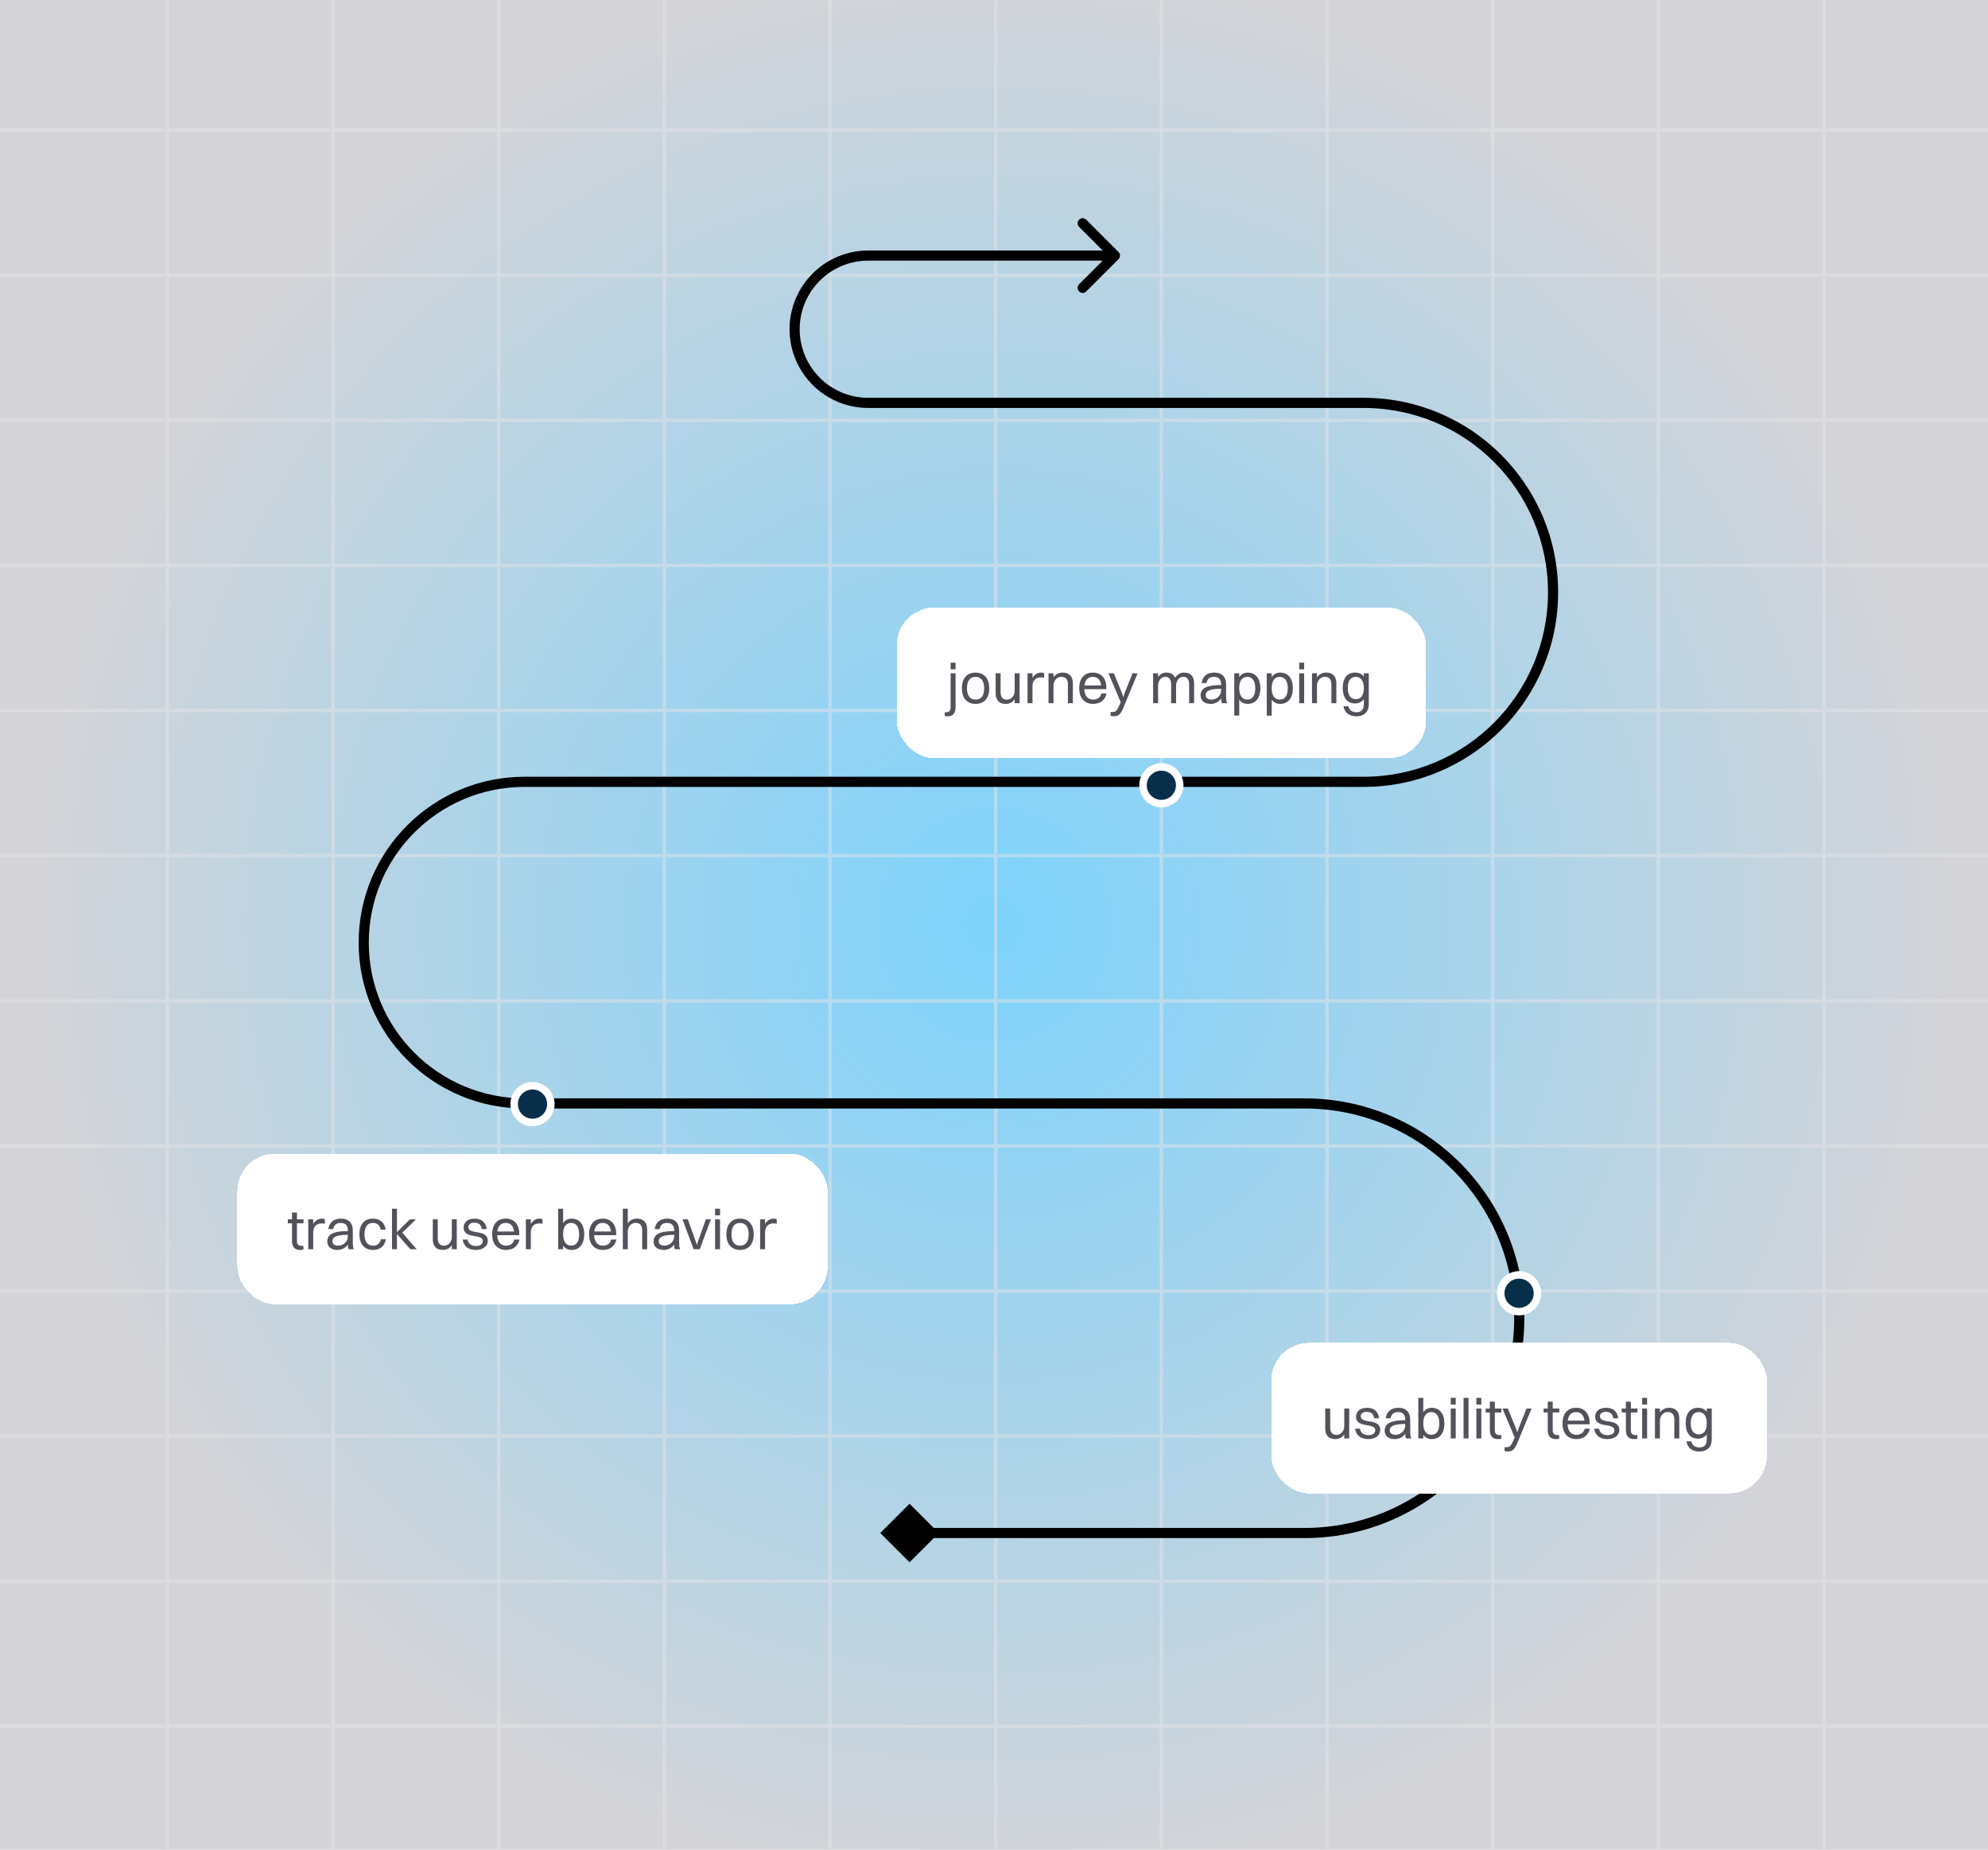<?xml version="1.0" encoding="UTF-8"?>
<svg xmlns="http://www.w3.org/2000/svg" width="588" height="547" viewBox="0 0 588 547" fill="none">
  <g clip-path="url(#clip0_1124_14173)">
    <rect width="588" height="547" fill="url(#paint0_radial_1124_14173)"></rect>
    <g opacity="0.5">
      <path d="M-443 38.5H1080" stroke="#E4E4E7"></path>
      <path d="M-443 81.4H1080" stroke="#E4E4E7"></path>
      <path d="M-443 124.3H1080" stroke="#E4E4E7"></path>
      <path d="M-443 167.199H1080" stroke="#E4E4E7"></path>
      <path d="M-443 210.1H1080" stroke="#E4E4E7"></path>
      <path d="M-443 253H1080" stroke="#E4E4E7"></path>
      <path d="M-443 296H1080" stroke="#E4E4E7"></path>
      <path d="M-443 338.9H1080" stroke="#E4E4E7"></path>
      <path d="M-443 381.801H1080" stroke="#E4E4E7"></path>
      <path d="M-443 424.699H1080" stroke="#E4E4E7"></path>
      <path d="M-443 467.6H1080" stroke="#E4E4E7"></path>
      <path d="M-443 510.5H1080" stroke="#E4E4E7"></path>
      <path d="M539.5 -486V1036" stroke="#E4E4E7"></path>
      <path d="M490.5 -486V1036" stroke="#E4E4E7"></path>
      <path d="M441.5 -486V1036" stroke="#E4E4E7"></path>
      <path d="M392.5 -486V1036" stroke="#E4E4E7"></path>
      <path d="M343.5 -486V1036" stroke="#E4E4E7"></path>
      <path d="M294.5 -486V1036" stroke="#E4E4E7"></path>
      <path d="M245.5 -486V1036" stroke="#E4E4E7"></path>
      <path d="M196.5 -486V1036" stroke="#E4E4E7"></path>
      <path d="M147.5 -486V1036" stroke="#E4E4E7"></path>
      <path d="M98.5 -486V1036" stroke="#E4E4E7"></path>
      <path d="M49.5 -486V1036" stroke="#E4E4E7"></path>
    </g>
    <path d="M260.362 453.336L269.022 461.996L277.682 453.336L269.022 444.676L260.362 453.336ZM330.833 76.635C331.419 76.049 331.419 75.099 330.833 74.514L321.287 64.968C320.702 64.382 319.752 64.382 319.166 64.968C318.58 65.553 318.58 66.503 319.166 67.089L327.651 75.574L319.166 84.059C318.58 84.645 318.58 85.595 319.166 86.181C319.752 86.767 320.702 86.767 321.287 86.181L330.833 76.635ZM269.022 454.836H385.841V451.836H269.022V454.836ZM385.841 324.803H155.13V327.803H385.841V324.803ZM155.13 232.701H403.326V229.701H155.13V232.701ZM403.326 117.639H256.81V120.639H403.326V117.639ZM256.81 77.074H329.773V74.074H256.81V77.074ZM236.528 97.356C236.528 86.155 245.609 77.074 256.81 77.074V74.074C243.952 74.074 233.528 84.498 233.528 97.356H236.528ZM256.81 117.639C245.609 117.639 236.528 108.558 236.528 97.356H233.528C233.528 110.215 243.952 120.639 256.81 120.639V117.639ZM460.857 175.17C460.857 143.396 435.1 117.639 403.326 117.639V120.639C433.443 120.639 457.857 145.053 457.857 175.17H460.857ZM403.326 232.701C435.1 232.701 460.857 206.944 460.857 175.17H457.857C457.857 205.287 433.443 229.701 403.326 229.701V232.701ZM109.079 278.752C109.079 253.319 129.697 232.701 155.13 232.701V229.701C128.04 229.701 106.079 251.662 106.079 278.752H109.079ZM155.13 324.803C129.697 324.803 109.079 304.185 109.079 278.752H106.079C106.079 305.842 128.04 327.803 155.13 327.803V324.803ZM450.857 389.82C450.857 353.912 421.749 324.803 385.841 324.803V327.803C420.092 327.803 447.857 355.569 447.857 389.82H450.857ZM385.841 454.836C421.749 454.836 450.857 425.727 450.857 389.82H447.857C447.857 424.07 420.092 451.836 385.841 451.836V454.836Z" fill="black"></path>
    <circle cx="449.302" cy="382.439" r="5.43" fill="#082F49" stroke="white" stroke-width="2.218"></circle>
    <g filter="url(#filter0_d_1124_14173)">
      <rect x="376" y="393.414" width="146.605" height="44.503" rx="11.102" fill="white" shape-rendering="crispEdges"></rect>
      <path d="M397.597 418.052V412.823H399.063V421.666H397.597V420.467C396.998 421.4 396.065 421.866 394.916 421.866C393.068 421.866 391.968 420.783 391.968 418.735V412.823H393.434V418.435C393.434 419.768 394.017 420.617 395.316 420.617C396.748 420.617 397.597 419.318 397.597 418.052ZM402.483 415.088C402.483 417.553 408.229 415.521 408.229 419.168C408.229 420.817 406.763 421.866 404.681 421.866C402.583 421.866 401.118 420.867 400.785 418.785H402.25C402.45 420.017 403.366 420.7 404.731 420.7C406.064 420.7 406.763 420.101 406.763 419.268C406.763 416.853 401.084 418.852 401.084 415.188C401.084 413.839 402.134 412.607 404.298 412.607C406.214 412.607 407.629 413.506 407.912 415.704H406.447C406.23 414.322 405.464 413.806 404.215 413.806C403.116 413.806 402.483 414.355 402.483 415.088ZM411.32 415.704H409.855C410.138 413.756 411.42 412.607 413.585 412.607C415.95 412.607 417.099 413.989 417.099 416.054V419.534C417.099 420.55 417.182 421.183 417.415 421.666H415.866C415.7 421.316 415.65 420.8 415.633 420.267C414.884 421.383 413.685 421.866 412.619 421.866C410.787 421.866 409.555 421.017 409.555 419.335C409.555 418.119 410.221 417.236 411.52 416.803C412.719 416.404 413.935 416.304 415.633 416.287V416.087C415.633 414.655 414.967 413.872 413.452 413.872C412.186 413.872 411.503 414.572 411.32 415.704ZM411.054 419.301C411.054 420.117 411.736 420.6 412.769 420.6C414.401 420.6 415.633 419.318 415.633 417.803V417.386C411.87 417.42 411.054 418.219 411.054 419.301ZM420.967 421.666H419.501V409.676H420.967V413.922C421.55 413.09 422.399 412.607 423.448 412.607C425.796 412.607 427.212 414.339 427.212 417.22C427.212 420.217 425.763 421.866 423.448 421.866C422.399 421.866 421.55 421.433 420.967 420.617V421.666ZM423.348 413.872C421.799 413.872 420.967 415.055 420.967 417.22C420.967 419.368 421.833 420.6 423.348 420.6C424.88 420.6 425.713 419.401 425.713 417.22C425.713 415.088 424.847 413.872 423.348 413.872ZM429.096 411.641V409.676H430.562V411.641H429.096ZM429.096 421.666V412.823H430.562V421.666H429.096ZM432.885 421.666V409.676H434.351V421.666H432.885ZM436.675 411.641V409.676H438.14V411.641H436.675ZM436.675 421.666V412.823H438.14V421.666H436.675ZM440.664 419.118V413.989H439.431V412.823H440.664V410.792H442.129V412.823H444.078V413.989H442.129V419.118C442.129 420.184 442.446 420.683 443.744 420.683H444.044V421.733C443.878 421.816 443.511 421.866 443.095 421.866C441.446 421.866 440.664 420.983 440.664 419.118ZM445.872 425.53C445.539 425.53 445.19 425.446 445.006 425.396V424.264H445.456C446.539 424.264 446.838 424.047 447.704 422.066L448.004 421.383L444.39 412.823H445.972L448.37 418.668L448.77 419.851L449.17 418.668L451.501 412.823H453L448.87 422.832C447.987 424.963 447.404 425.53 445.872 425.53ZM457.788 419.118V413.989H456.556V412.823H457.788V410.792H459.254V412.823H461.202V413.989H459.254V419.118C459.254 420.184 459.57 420.683 460.869 420.683H461.169V421.733C461.002 421.816 460.636 421.866 460.22 421.866C458.571 421.866 457.788 420.983 457.788 419.118ZM470.241 418.785C469.758 420.85 468.276 421.866 466.261 421.866C463.696 421.866 462.148 420.134 462.148 417.253C462.148 414.255 463.696 412.607 466.178 412.607C468.676 412.607 470.174 414.322 470.174 417.136V417.503H463.646C463.73 419.484 464.662 420.6 466.261 420.6C467.51 420.6 468.393 420.001 468.709 418.785H470.241ZM466.178 413.872C464.762 413.872 463.913 414.755 463.696 416.404H468.642C468.443 414.772 467.56 413.872 466.178 413.872ZM473.21 415.088C473.21 417.553 478.955 415.521 478.955 419.168C478.955 420.817 477.49 421.866 475.408 421.866C473.31 421.866 471.844 420.867 471.511 418.785H472.977C473.176 420.017 474.092 420.7 475.458 420.7C476.79 420.7 477.49 420.101 477.49 419.268C477.49 416.853 471.811 418.852 471.811 415.188C471.811 413.839 472.86 412.607 475.025 412.607C476.94 412.607 478.355 413.506 478.639 415.704H477.173C476.957 414.322 476.191 413.806 474.942 413.806C473.843 413.806 473.21 414.355 473.21 415.088ZM480.898 419.118V413.989H479.665V412.823H480.898V410.792H482.363V412.823H484.311V413.989H482.363V419.118C482.363 420.184 482.679 420.683 483.978 420.683H484.278V421.733C484.112 421.816 483.745 421.866 483.329 421.866C481.68 421.866 480.898 420.983 480.898 419.118ZM485.707 411.641V409.676H487.172V411.641H485.707ZM485.707 421.666V412.823H487.172V421.666H485.707ZM489.496 421.666V412.823H490.961V414.022C491.561 413.09 492.527 412.607 493.692 412.607C495.574 412.607 496.69 413.706 496.69 415.754V421.666H495.224V416.054C495.224 414.722 494.625 413.856 493.293 413.856C491.827 413.856 490.961 415.171 490.961 416.437V421.666H489.496ZM502.173 421.733C499.925 421.733 498.576 420.017 498.576 417.186C498.576 414.222 499.958 412.607 502.173 412.607C503.356 412.607 504.238 413.023 504.821 413.789V412.823H506.286V421.932C506.286 424.397 504.704 425.546 502.673 425.546C500.591 425.546 499.126 424.547 498.809 422.532H500.275C500.458 423.698 501.374 424.33 502.656 424.33C503.955 424.33 504.821 423.631 504.821 421.982V420.467C504.205 421.3 503.306 421.733 502.173 421.733ZM502.44 420.467C503.988 420.467 504.821 419.301 504.821 417.17C504.821 415.088 503.955 413.872 502.44 413.872C500.908 413.872 500.075 415.038 500.075 417.186C500.075 419.268 500.924 420.467 502.44 420.467Z" fill="#52525B"></path>
    </g>
    <g filter="url(#filter1_d_1124_14173)">
      <rect x="265.197" y="176" width="156.605" height="44.503" rx="11.102" fill="white" shape-rendering="crispEdges"></rect>
      <path d="M281.166 194.227V192.262H282.631V194.227H281.166ZM282.631 205.384C282.631 207.249 281.865 208.132 280.233 208.132C279.867 208.132 279.567 208.065 279.417 207.999V206.95H279.567C280.849 206.95 281.166 206.45 281.166 205.384V195.409H282.631V205.384ZM288.552 204.452C286.021 204.452 284.505 202.72 284.505 199.839C284.505 196.841 286.071 195.193 288.552 195.193C291.083 195.193 292.599 196.958 292.599 199.839C292.599 202.82 291.033 204.452 288.552 204.452ZM288.552 203.186C290.201 203.186 291.1 202.004 291.1 199.839C291.1 197.691 290.184 196.458 288.552 196.458C286.903 196.458 286.004 197.657 286.004 199.839C286.004 201.97 286.92 203.186 288.552 203.186ZM300.114 200.638V195.409H301.579V204.252H300.114V203.053C299.514 203.986 298.581 204.452 297.432 204.452C295.584 204.452 294.485 203.369 294.485 201.321V195.409H295.95V201.021C295.95 202.354 296.533 203.203 297.832 203.203C299.264 203.203 300.114 201.904 300.114 200.638ZM303.917 204.252V195.409H305.383V196.775C305.982 195.692 306.931 195.193 307.997 195.193C308.347 195.193 308.663 195.276 308.83 195.409V196.725C308.58 196.642 308.264 196.608 307.914 196.608C306.149 196.608 305.383 197.707 305.383 199.306V204.252H303.917ZM310.13 204.252V195.409H311.595V196.608C312.195 195.676 313.16 195.193 314.326 195.193C316.208 195.193 317.324 196.292 317.324 198.34V204.252H315.858V198.64C315.858 197.308 315.259 196.442 313.926 196.442C312.461 196.442 311.595 197.757 311.595 199.023V204.252H310.13ZM327.303 201.371C326.82 203.436 325.338 204.452 323.323 204.452C320.759 204.452 319.21 202.72 319.21 199.839C319.21 196.841 320.759 195.193 323.24 195.193C325.738 195.193 327.237 196.908 327.237 199.722V200.089H320.709C320.792 202.07 321.724 203.186 323.323 203.186C324.572 203.186 325.455 202.587 325.771 201.371H327.303ZM323.24 196.458C321.824 196.458 320.975 197.341 320.759 198.99H325.705C325.505 197.358 324.622 196.458 323.24 196.458ZM329.345 208.115C329.012 208.115 328.662 208.032 328.479 207.982V206.85H328.929C330.011 206.85 330.311 206.633 331.177 204.652L331.477 203.969L327.863 195.409H329.445L331.843 201.254L332.243 202.437L332.642 201.254L334.974 195.409H336.473L332.343 205.418C331.46 207.549 330.877 208.115 329.345 208.115ZM341.061 204.252V195.409H342.527V196.542C343.093 195.642 343.975 195.193 345.058 195.193C346.274 195.193 347.156 195.726 347.573 196.758C348.155 195.726 349.121 195.193 350.304 195.193C352.102 195.193 353.185 196.292 353.185 198.34V204.252H351.719V198.64C351.719 197.308 351.186 196.442 349.987 196.442C348.655 196.442 347.856 197.757 347.856 199.023V204.252H346.39V198.64C346.39 197.308 345.857 196.442 344.658 196.442C343.326 196.442 342.527 197.757 342.527 199.023V204.252H341.061ZM356.868 198.29H355.402C355.685 196.342 356.968 195.193 359.132 195.193C361.497 195.193 362.646 196.575 362.646 198.64V202.12C362.646 203.136 362.73 203.769 362.963 204.252H361.414C361.247 203.902 361.197 203.386 361.181 202.853C360.431 203.969 359.232 204.452 358.167 204.452C356.335 204.452 355.102 203.602 355.102 201.921C355.102 200.705 355.769 199.822 357.067 199.389C358.266 198.99 359.482 198.89 361.181 198.873V198.673C361.181 197.241 360.515 196.458 358.999 196.458C357.734 196.458 357.051 197.158 356.868 198.29ZM356.601 201.887C356.601 202.703 357.284 203.186 358.316 203.186C359.948 203.186 361.181 201.904 361.181 200.388V199.972C357.417 200.005 356.601 200.805 356.601 201.887ZM366.531 207.916H365.065V195.409H366.531V196.508C367.114 195.676 367.963 195.193 369.012 195.193C371.36 195.193 372.776 196.925 372.776 199.806C372.776 202.803 371.327 204.452 369.012 204.452C367.963 204.452 367.114 204.019 366.531 203.203V207.916ZM368.912 196.458C367.363 196.458 366.531 197.641 366.531 199.806C366.531 201.954 367.397 203.186 368.912 203.186C370.444 203.186 371.277 201.987 371.277 199.806C371.277 197.674 370.411 196.458 368.912 196.458ZM376.142 207.916H374.677V195.409H376.142V196.508C376.725 195.676 377.574 195.193 378.623 195.193C380.971 195.193 382.387 196.925 382.387 199.806C382.387 202.803 380.938 204.452 378.623 204.452C377.574 204.452 376.725 204.019 376.142 203.203V207.916ZM378.523 196.458C376.975 196.458 376.142 197.641 376.142 199.806C376.142 201.954 377.008 203.186 378.523 203.186C380.056 203.186 380.888 201.987 380.888 199.806C380.888 197.674 380.022 196.458 378.523 196.458ZM384.271 194.227V192.262H385.737V194.227H384.271ZM384.271 204.252V195.409H385.737V204.252H384.271ZM388.06 204.252V195.409H389.526V196.608C390.125 195.676 391.091 195.193 392.257 195.193C394.139 195.193 395.255 196.292 395.255 198.34V204.252H393.789V198.64C393.789 197.308 393.19 196.442 391.857 196.442C390.392 196.442 389.526 197.757 389.526 199.023V204.252H388.06ZM400.738 204.319C398.49 204.319 397.141 202.603 397.141 199.772C397.141 196.808 398.523 195.193 400.738 195.193C401.92 195.193 402.803 195.609 403.386 196.375V195.409H404.851V204.518C404.851 206.983 403.269 208.132 401.237 208.132C399.156 208.132 397.69 207.133 397.374 205.118H398.839C399.023 206.284 399.938 206.916 401.221 206.916C402.52 206.916 403.386 206.217 403.386 204.568V203.053C402.769 203.886 401.87 204.319 400.738 204.319ZM401.004 203.053C402.553 203.053 403.386 201.887 403.386 199.756C403.386 197.674 402.52 196.458 401.004 196.458C399.472 196.458 398.639 197.624 398.639 199.772C398.639 201.854 399.489 203.053 401.004 203.053Z" fill="#52525B"></path>
    </g>
    <circle cx="343.5" cy="232.218" r="5.43" fill="#082F49" stroke="white" stroke-width="2.218"></circle>
    <circle cx="157.5" cy="326.5" r="5.43" fill="#082F49" stroke="white" stroke-width="2.218"></circle>
    <g filter="url(#filter2_d_1124_14173)">
      <rect x="70.197" y="337.475" width="174.605" height="44.503" rx="11.102" fill="white" shape-rendering="crispEdges"></rect>
      <path d="M86.365 363.179V358.05H85.133V356.884H86.365V354.852H87.831V356.884H89.779V358.05H87.831V363.179C87.831 364.244 88.147 364.744 89.446 364.744H89.746V365.793C89.58 365.876 89.213 365.926 88.797 365.926C87.148 365.926 86.365 365.044 86.365 363.179ZM91.175 365.727V356.884H92.64V358.249C93.24 357.167 94.189 356.667 95.255 356.667C95.604 356.667 95.921 356.751 96.087 356.884V358.199C95.838 358.116 95.521 358.083 95.171 358.083C93.406 358.083 92.64 359.182 92.64 360.781V365.727H91.175ZM98.573 359.765H97.108C97.391 357.816 98.673 356.667 100.838 356.667C103.203 356.667 104.352 358.05 104.352 360.115V363.595C104.352 364.611 104.435 365.244 104.668 365.727H103.12C102.953 365.377 102.903 364.861 102.886 364.328C102.137 365.443 100.938 365.926 99.872 365.926C98.04 365.926 96.808 365.077 96.808 363.395C96.808 362.179 97.474 361.297 98.773 360.864C99.972 360.464 101.188 360.364 102.886 360.348V360.148C102.886 358.716 102.22 357.933 100.705 357.933C99.439 357.933 98.756 358.632 98.573 359.765ZM98.307 363.362C98.307 364.178 98.99 364.661 100.022 364.661C101.654 364.661 102.886 363.378 102.886 361.863V361.447C99.123 361.48 98.307 362.279 98.307 363.362ZM114.065 359.931H112.599C112.366 358.582 111.467 357.933 110.301 357.933C108.669 357.933 107.803 359.132 107.803 361.314C107.803 363.462 108.719 364.677 110.351 364.677C111.534 364.677 112.383 364.045 112.666 362.779H114.132C113.732 364.977 112.25 365.926 110.318 365.926C107.803 365.926 106.305 364.178 106.305 361.314C106.305 358.316 107.837 356.667 110.301 356.667C112.25 356.667 113.782 357.766 114.065 359.931ZM115.943 365.727V353.736H117.408V360.681L121.222 356.884H123.02L118.99 360.831L123.253 365.727H121.388L117.408 361.214V365.727H115.943ZM133.638 362.113V356.884H135.104V365.727H133.638V364.528C133.039 365.46 132.106 365.926 130.957 365.926C129.109 365.926 128.01 364.844 128.01 362.796V356.884H129.475V362.496C129.475 363.828 130.058 364.677 131.357 364.677C132.789 364.677 133.638 363.378 133.638 362.113ZM138.524 359.149C138.524 361.613 144.27 359.582 144.27 363.229C144.27 364.877 142.804 365.926 140.723 365.926C138.624 365.926 137.159 364.927 136.826 362.846H138.291C138.491 364.078 139.407 364.761 140.773 364.761C142.105 364.761 142.804 364.161 142.804 363.329C142.804 360.914 137.126 362.912 137.126 359.249C137.126 357.9 138.175 356.667 140.34 356.667C142.255 356.667 143.67 357.567 143.953 359.765H142.488C142.271 358.383 141.505 357.866 140.256 357.866C139.157 357.866 138.524 358.416 138.524 359.149ZM153.656 362.846C153.173 364.911 151.691 365.926 149.676 365.926C147.112 365.926 145.563 364.194 145.563 361.314C145.563 358.316 147.112 356.667 149.593 356.667C152.091 356.667 153.59 358.383 153.59 361.197V361.563H147.062C147.145 363.545 148.077 364.661 149.676 364.661C150.925 364.661 151.808 364.061 152.124 362.846H153.656ZM149.593 357.933C148.177 357.933 147.328 358.816 147.112 360.464H152.057C151.858 358.832 150.975 357.933 149.593 357.933ZM155.542 365.727V356.884H157.008V358.249C157.607 357.167 158.557 356.667 159.622 356.667C159.972 356.667 160.288 356.751 160.455 356.884V358.199C160.205 358.116 159.889 358.083 159.539 358.083C157.774 358.083 157.008 359.182 157.008 360.781V365.727H155.542ZM166.554 365.727H165.089V353.736H166.554V357.983C167.137 357.15 167.986 356.667 169.035 356.667C171.383 356.667 172.799 358.399 172.799 361.28C172.799 364.278 171.35 365.926 169.035 365.926C167.986 365.926 167.137 365.493 166.554 364.677V365.727ZM168.935 357.933C167.387 357.933 166.554 359.115 166.554 361.28C166.554 363.428 167.42 364.661 168.935 364.661C170.467 364.661 171.3 363.462 171.3 361.28C171.3 359.149 170.434 357.933 168.935 357.933ZM182.327 362.846C181.844 364.911 180.362 365.926 178.347 365.926C175.783 365.926 174.234 364.194 174.234 361.314C174.234 358.316 175.783 356.667 178.264 356.667C180.762 356.667 182.261 358.383 182.261 361.197V361.563H175.733C175.816 363.545 176.749 364.661 178.347 364.661C179.596 364.661 180.479 364.061 180.795 362.846H182.327ZM178.264 357.933C176.848 357.933 175.999 358.816 175.783 360.464H180.729C180.529 358.832 179.646 357.933 178.264 357.933ZM184.214 365.727V353.736H185.679V358.083C186.278 357.15 187.244 356.667 188.41 356.667C190.292 356.667 191.408 357.766 191.408 359.815V365.727H189.942V360.115C189.942 358.782 189.343 357.916 188.01 357.916C186.545 357.916 185.679 359.232 185.679 360.498V365.727H184.214ZM195.092 359.765H193.627C193.91 357.816 195.192 356.667 197.357 356.667C199.722 356.667 200.871 358.05 200.871 360.115V363.595C200.871 364.611 200.954 365.244 201.187 365.727H199.639C199.472 365.377 199.422 364.861 199.405 364.328C198.656 365.443 197.457 365.926 196.391 365.926C194.559 365.926 193.327 365.077 193.327 363.395C193.327 362.179 193.993 361.297 195.292 360.864C196.491 360.464 197.707 360.364 199.405 360.348V360.148C199.405 358.716 198.739 357.933 197.224 357.933C195.958 357.933 195.276 358.632 195.092 359.765ZM194.826 363.362C194.826 364.178 195.509 364.661 196.541 364.661C198.173 364.661 199.405 363.378 199.405 361.863V361.447C195.642 361.48 194.826 362.279 194.826 363.362ZM205.163 365.727L201.866 356.884H203.448L205.896 363.745L206.112 364.511L206.329 363.745L208.777 356.884H210.259L206.962 365.727H205.163ZM211.502 355.701V353.736H212.968V355.701H211.502ZM211.502 365.727V356.884H212.968V365.727H211.502ZM218.889 365.926C216.357 365.926 214.842 364.194 214.842 361.314C214.842 358.316 216.407 356.667 218.889 356.667C221.42 356.667 222.935 358.433 222.935 361.314C222.935 364.294 221.37 365.926 218.889 365.926ZM218.889 364.661C220.537 364.661 221.436 363.478 221.436 361.314C221.436 359.165 220.521 357.933 218.889 357.933C217.24 357.933 216.341 359.132 216.341 361.314C216.341 363.445 217.257 364.661 218.889 364.661ZM224.821 365.727V356.884H226.287V358.249C226.886 357.167 227.836 356.667 228.901 356.667C229.251 356.667 229.568 356.751 229.734 356.884V358.199C229.484 358.116 229.168 358.083 228.818 358.083C227.053 358.083 226.287 359.182 226.287 360.781V365.727H224.821Z" fill="#52525B"></path>
    </g>
  </g>
  <defs>
    <filter id="filter0_d_1124_14173" x="338.993" y="360.108" width="220.619" height="118.517" filterUnits="userSpaceOnUse" color-interpolation-filters="sRGB">
      <feFlood flood-opacity="0" result="BackgroundImageFix"></feFlood>
      <feColorMatrix in="SourceAlpha" type="matrix" values="0 0 0 0 0 0 0 0 0 0 0 0 0 0 0 0 0 0 127 0" result="hardAlpha"></feColorMatrix>
      <feOffset dy="3.701"></feOffset>
      <feGaussianBlur stdDeviation="18.503"></feGaussianBlur>
      <feComposite in2="hardAlpha" operator="out"></feComposite>
      <feColorMatrix type="matrix" values="0 0 0 0 0 0 0 0 0 0 0 0 0 0 0 0 0 0 0.16 0"></feColorMatrix>
      <feBlend mode="normal" in2="BackgroundImageFix" result="effect1_dropShadow_1124_14173"></feBlend>
      <feBlend mode="normal" in="SourceGraphic" in2="effect1_dropShadow_1124_14173" result="shape"></feBlend>
    </filter>
    <filter id="filter1_d_1124_14173" x="228.191" y="142.694" width="230.619" height="118.517" filterUnits="userSpaceOnUse" color-interpolation-filters="sRGB">
      <feFlood flood-opacity="0" result="BackgroundImageFix"></feFlood>
      <feColorMatrix in="SourceAlpha" type="matrix" values="0 0 0 0 0 0 0 0 0 0 0 0 0 0 0 0 0 0 127 0" result="hardAlpha"></feColorMatrix>
      <feOffset dy="3.701"></feOffset>
      <feGaussianBlur stdDeviation="18.503"></feGaussianBlur>
      <feComposite in2="hardAlpha" operator="out"></feComposite>
      <feColorMatrix type="matrix" values="0 0 0 0 0 0 0 0 0 0 0 0 0 0 0 0 0 0 0.16 0"></feColorMatrix>
      <feBlend mode="normal" in2="BackgroundImageFix" result="effect1_dropShadow_1124_14173"></feBlend>
      <feBlend mode="normal" in="SourceGraphic" in2="effect1_dropShadow_1124_14173" result="shape"></feBlend>
    </filter>
    <filter id="filter2_d_1124_14173" x="33.191" y="304.169" width="248.619" height="118.517" filterUnits="userSpaceOnUse" color-interpolation-filters="sRGB">
      <feFlood flood-opacity="0" result="BackgroundImageFix"></feFlood>
      <feColorMatrix in="SourceAlpha" type="matrix" values="0 0 0 0 0 0 0 0 0 0 0 0 0 0 0 0 0 0 127 0" result="hardAlpha"></feColorMatrix>
      <feOffset dy="3.701"></feOffset>
      <feGaussianBlur stdDeviation="18.503"></feGaussianBlur>
      <feComposite in2="hardAlpha" operator="out"></feComposite>
      <feColorMatrix type="matrix" values="0 0 0 0 0 0 0 0 0 0 0 0 0 0 0 0 0 0 0.16 0"></feColorMatrix>
      <feBlend mode="normal" in2="BackgroundImageFix" result="effect1_dropShadow_1124_14173"></feBlend>
      <feBlend mode="normal" in="SourceGraphic" in2="effect1_dropShadow_1124_14173" result="shape"></feBlend>
    </filter>
    <radialGradient id="paint0_radial_1124_14173" cx="0" cy="0" r="1" gradientUnits="userSpaceOnUse" gradientTransform="translate(294 273.5) scale(283.9 283.9)">
      <stop stop-color="#7DD3FC"></stop>
      <stop offset="1" stop-color="#D4D4D8"></stop>
    </radialGradient>
    <clipPath id="clip0_1124_14173">
      <rect width="588" height="547" fill="white"></rect>
    </clipPath>
  </defs>
</svg>
